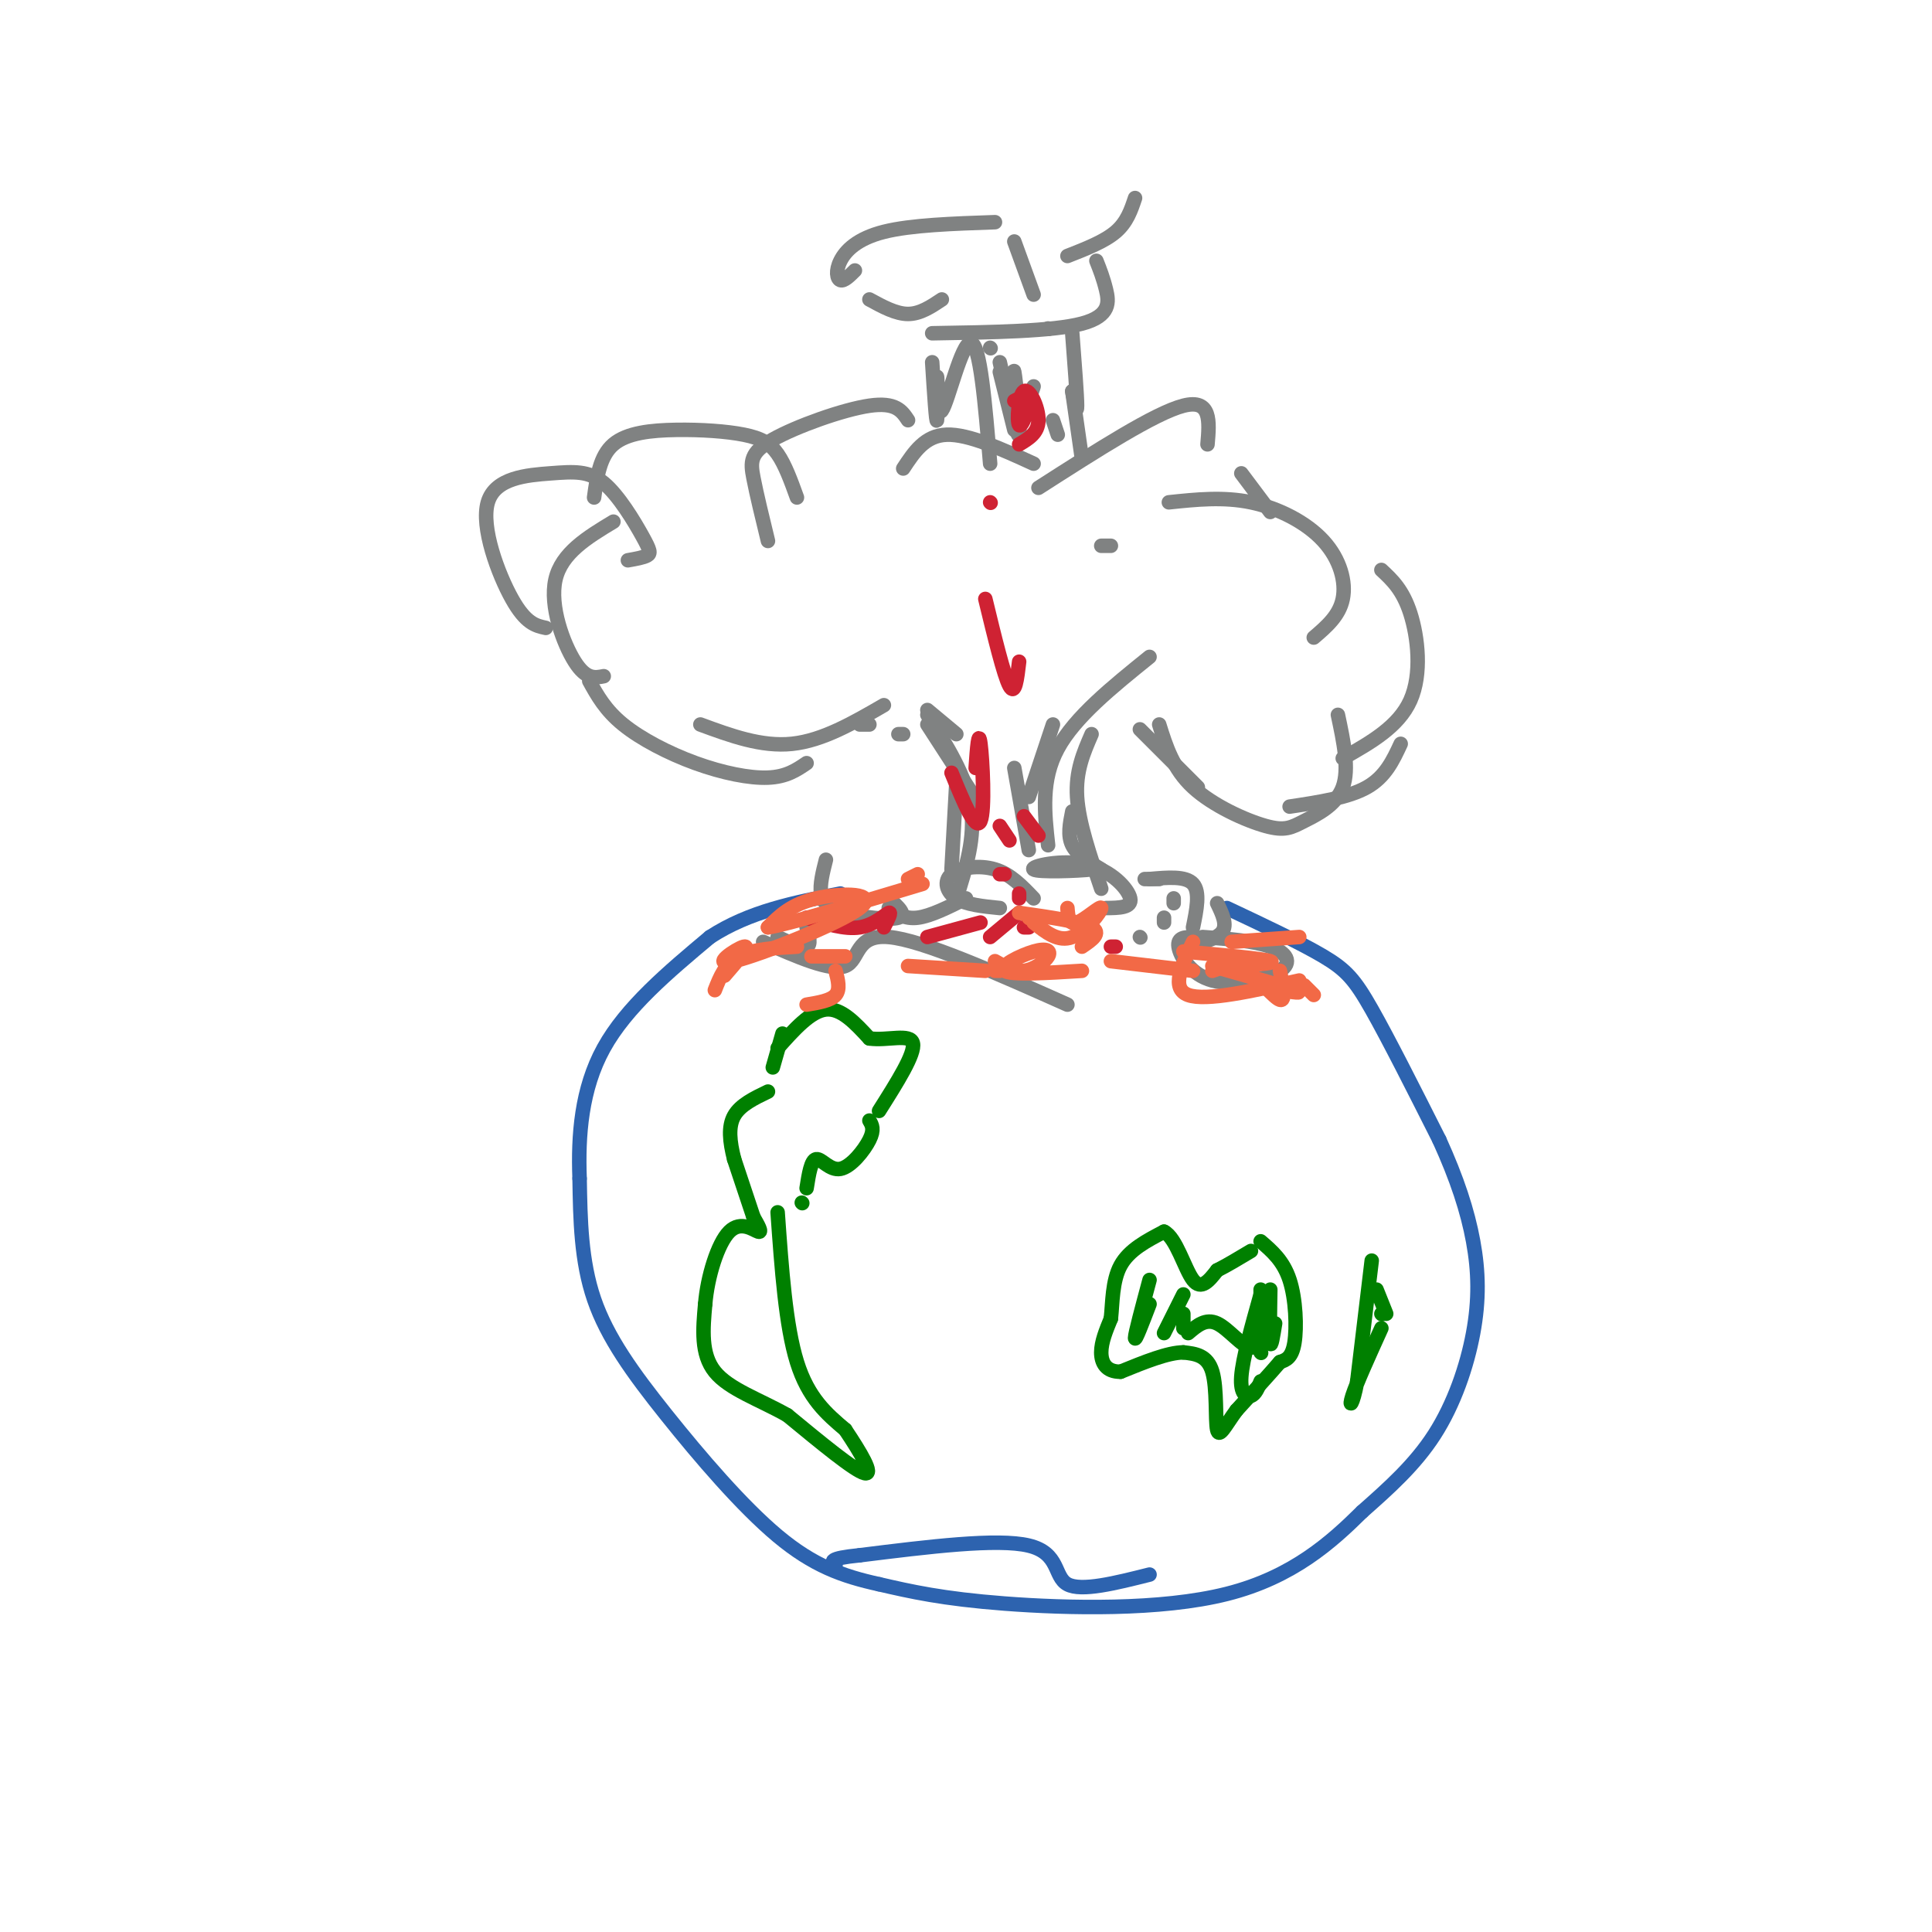 <svg viewBox='0 0 400 400' version='1.1' xmlns='http://www.w3.org/2000/svg' xmlns:xlink='http://www.w3.org/1999/xlink'><g fill='none' stroke='rgb(45,99,175)' stroke-width='3' stroke-linecap='round' stroke-linejoin='round'><path d='M254,188c7.644,3.600 15.289,7.200 20,10c4.711,2.800 6.489,4.800 10,11c3.511,6.200 8.756,16.600 14,27'/><path d='M298,236c3.671,8.065 5.850,14.729 7,21c1.150,6.271 1.271,12.150 0,19c-1.271,6.850 -3.935,14.671 -8,21c-4.065,6.329 -9.533,11.164 -15,16'/><path d='M282,313c-6.226,6.155 -14.292,13.542 -28,17c-13.708,3.458 -33.060,2.988 -46,2c-12.940,-0.988 -19.470,-2.494 -26,-4'/><path d='M182,328c-7.614,-1.671 -13.649,-3.850 -21,-10c-7.351,-6.150 -16.018,-16.271 -23,-25c-6.982,-8.729 -12.281,-16.065 -15,-24c-2.719,-7.935 -2.860,-16.467 -3,-25'/><path d='M120,244c-0.333,-8.867 0.333,-18.533 5,-27c4.667,-8.467 13.333,-15.733 22,-23'/><path d='M147,194c8.167,-5.333 17.583,-7.167 27,-9'/></g>
<g fill='none' stroke='rgb(0,128,0)' stroke-width='3' stroke-linecap='round' stroke-linejoin='round'><path d='M261,257c2.356,2.022 4.711,4.044 6,8c1.289,3.956 1.511,9.844 1,13c-0.511,3.156 -1.756,3.578 -3,4'/><path d='M265,282c-2.000,2.333 -5.500,6.167 -9,10'/><path d='M256,292c-2.310,3.119 -3.583,5.917 -4,4c-0.417,-1.917 0.024,-8.548 -1,-12c-1.024,-3.452 -3.512,-3.726 -6,-4'/><path d='M245,280c-3.167,0.000 -8.083,2.000 -13,4'/><path d='M232,284c-3.000,0.044 -4.000,-1.844 -4,-4c0.000,-2.156 1.000,-4.578 2,-7'/><path d='M230,273c0.356,-3.222 0.244,-7.778 2,-11c1.756,-3.222 5.378,-5.111 9,-7'/><path d='M241,255c2.511,1.222 4.289,7.778 6,10c1.711,2.222 3.356,0.111 5,-2'/><path d='M252,263c2.000,-1.000 4.500,-2.500 7,-4'/><path d='M261,280c0.000,0.000 0.100,0.100 0.1,0.1'/><path d='M261,286c-0.533,1.333 -1.067,2.667 -2,3c-0.933,0.333 -2.267,-0.333 -2,-4c0.267,-3.667 2.133,-10.333 4,-17'/><path d='M261,267c0.000,0.000 0.000,2.000 0,2'/><path d='M262,268c0.000,0.000 0.000,2.000 0,2'/><path d='M263,267c-0.083,4.917 -0.167,9.833 0,11c0.167,1.167 0.583,-1.417 1,-4'/><path d='M262,272c-0.622,3.556 -1.244,7.111 -3,7c-1.756,-0.111 -4.644,-3.889 -7,-5c-2.356,-1.111 -4.178,0.444 -6,2'/><path d='M245,272c0.000,0.000 0.000,3.000 0,3'/><path d='M245,268c0.000,0.000 -4.000,8.000 -4,8'/><path d='M238,270c-1.500,3.917 -3.000,7.833 -3,7c0.000,-0.833 1.500,-6.417 3,-12'/><path d='M161,251c0.833,11.750 1.667,23.500 4,31c2.333,7.500 6.167,10.750 10,14'/><path d='M175,296c3.156,4.711 6.044,9.489 4,9c-2.044,-0.489 -9.022,-6.244 -16,-12'/><path d='M163,293c-5.733,-3.244 -12.067,-5.356 -15,-9c-2.933,-3.644 -2.467,-8.822 -2,-14'/><path d='M146,270c0.452,-5.595 2.583,-12.583 5,-15c2.417,-2.417 5.119,-0.262 6,0c0.881,0.262 -0.060,-1.369 -1,-3'/><path d='M156,252c-0.833,-2.500 -2.417,-7.250 -4,-12'/><path d='M152,240c-0.933,-3.644 -1.267,-6.756 0,-9c1.267,-2.244 4.133,-3.622 7,-5'/><path d='M166,249c0.000,0.000 0.100,0.100 0.1,0.1'/><path d='M167,246c0.458,-2.917 0.917,-5.833 2,-6c1.083,-0.167 2.792,2.417 5,2c2.208,-0.417 4.917,-3.833 6,-6c1.083,-2.167 0.542,-3.083 0,-4'/><path d='M161,217c3.417,-3.833 6.833,-7.667 10,-8c3.167,-0.333 6.083,2.833 9,6'/><path d='M180,215c3.711,0.533 8.489,-1.133 9,1c0.511,2.133 -3.244,8.067 -7,14'/><path d='M160,221c0.000,0.000 2.000,-7.000 2,-7'/><path d='M284,261c0.000,0.000 -3.000,25.000 -3,25'/><path d='M281,286c-0.956,5.178 -1.844,5.622 -1,3c0.844,-2.622 3.422,-8.311 6,-14'/><path d='M286,272c0.000,0.000 0.100,0.100 0.1,0.1'/><path d='M285,267c0.000,0.000 2.000,5.000 2,5'/></g>
<g fill='none' stroke='rgb(45,99,175)' stroke-width='3' stroke-linecap='round' stroke-linejoin='round'><path d='M238,326c-7.067,1.778 -14.133,3.556 -17,2c-2.867,-1.556 -1.533,-6.444 -8,-8c-6.467,-1.556 -20.733,0.222 -35,2'/><path d='M178,322c-6.667,0.667 -5.833,1.333 -5,2'/></g>
<g fill='none' stroke='rgb(128,130,130)' stroke-width='3' stroke-linecap='round' stroke-linejoin='round'><path d='M247,192c0.750,-3.667 1.500,-7.333 0,-9c-1.500,-1.667 -5.250,-1.333 -9,-1'/><path d='M236,194c0.000,0.000 0.100,0.100 0.1,0.1'/><path d='M241,191c0.000,0.000 0.000,-1.000 0,-1'/><path d='M243,187c0.000,0.000 0.000,-1.000 0,-1'/><path d='M240,182c0.000,0.000 -3.000,0.000 -3,0'/><path d='M200,186c-3.667,1.833 -7.333,3.667 -10,4c-2.667,0.333 -4.333,-0.833 -6,-2'/><path d='M184,186c1.935,1.726 3.869,3.452 2,4c-1.869,0.548 -7.542,-0.083 -11,-1c-3.458,-0.917 -4.702,-2.119 -5,-4c-0.298,-1.881 0.351,-4.440 1,-7'/><path d='M207,188c-3.470,-0.345 -6.940,-0.690 -9,-2c-2.060,-1.310 -2.708,-3.583 -1,-5c1.708,-1.417 5.774,-1.976 9,-1c3.226,0.976 5.613,3.488 8,6'/><path d='M223,179c2.880,0.340 5.761,0.679 3,1c-2.761,0.321 -11.163,0.622 -12,0c-0.837,-0.622 5.890,-2.167 11,-1c5.110,1.167 8.603,5.048 9,7c0.397,1.952 -2.301,1.976 -5,2'/><path d='M252,187c1.083,2.250 2.167,4.500 1,6c-1.167,1.500 -4.583,2.250 -8,3'/><path d='M249,194c5.327,0.392 10.654,0.785 14,2c3.346,1.215 4.711,3.254 2,5c-2.711,1.746 -9.499,3.201 -14,2c-4.501,-1.201 -6.715,-5.057 -7,-7c-0.285,-1.943 1.357,-1.971 3,-2'/><path d='M167,192c0.500,1.833 1.000,3.667 0,4c-1.000,0.333 -3.500,-0.833 -6,-2'/><path d='M221,208c-15.000,-6.689 -30.000,-13.378 -37,-14c-7.000,-0.622 -6.000,4.822 -9,6c-3.000,1.178 -10.000,-1.911 -17,-5'/><path d='M228,180c-2.500,-1.500 -5.000,-3.000 -6,-5c-1.000,-2.000 -0.500,-4.500 0,-7'/><path d='M228,184c-2.333,-6.833 -4.667,-13.667 -5,-19c-0.333,-5.333 1.333,-9.167 3,-13'/><path d='M197,180c0.000,0.000 1.000,-18.000 1,-18'/><path d='M198,186c2.000,-6.333 4.000,-12.667 3,-19c-1.000,-6.333 -5.000,-12.667 -9,-19'/><path d='M213,176c0.000,0.000 -3.000,-17.000 -3,-17'/><path d='M217,175c-0.750,-6.750 -1.500,-13.500 2,-20c3.500,-6.500 11.250,-12.750 19,-19'/><path d='M213,165c0.000,0.000 5.000,-15.000 5,-15'/><path d='M203,167c0.000,0.000 -11.000,-17.000 -11,-17'/><path d='M198,152c0.000,0.000 -6.000,-5.000 -6,-5'/><path d='M187,152c0.000,0.000 -1.000,0.000 -1,0'/><path d='M180,150c0.000,0.000 -2.000,0.000 -2,0'/><path d='M183,146c-6.333,3.667 -12.667,7.333 -19,8c-6.333,0.667 -12.667,-1.667 -19,-4'/><path d='M167,158c-2.089,1.423 -4.179,2.845 -8,3c-3.821,0.155 -9.375,-0.958 -15,-3c-5.625,-2.042 -11.321,-5.012 -15,-8c-3.679,-2.988 -5.339,-5.994 -7,-9'/><path d='M125,140c-1.822,0.356 -3.644,0.711 -6,-3c-2.356,-3.711 -5.244,-11.489 -4,-17c1.244,-5.511 6.622,-8.756 12,-12'/><path d='M113,130c-2.071,-0.447 -4.142,-0.895 -7,-6c-2.858,-5.105 -6.504,-14.868 -5,-20c1.504,-5.132 8.157,-5.635 13,-6c4.843,-0.365 7.875,-0.593 11,2c3.125,2.593 6.341,8.006 8,11c1.659,2.994 1.760,3.570 1,4c-0.760,0.430 -2.380,0.715 -4,1'/><path d='M123,103c0.593,-4.297 1.187,-8.593 4,-11c2.813,-2.407 7.847,-2.923 13,-3c5.153,-0.077 10.426,0.287 14,1c3.574,0.713 5.450,1.775 7,4c1.550,2.225 2.775,5.612 4,9'/><path d='M159,112c-1.173,-4.815 -2.345,-9.631 -3,-13c-0.655,-3.369 -0.792,-5.292 4,-8c4.792,-2.708 14.512,-6.202 20,-7c5.488,-0.798 6.744,1.101 8,3'/><path d='M187,97c2.250,-3.417 4.500,-6.833 9,-7c4.500,-0.167 11.250,2.917 18,6'/><path d='M242,104c5.643,-0.595 11.286,-1.190 17,0c5.714,1.190 11.500,4.167 15,8c3.500,3.833 4.714,8.524 4,12c-0.714,3.476 -3.357,5.738 -6,8'/><path d='M286,118c2.222,2.067 4.444,4.133 6,9c1.556,4.867 2.444,12.533 0,18c-2.444,5.467 -8.222,8.733 -14,12'/><path d='M290,154c-1.583,3.417 -3.167,6.833 -7,9c-3.833,2.167 -9.917,3.083 -16,4'/><path d='M236,151c0.000,0.000 12.000,12.000 12,12'/><path d='M240,150c1.437,4.590 2.874,9.180 7,13c4.126,3.820 10.941,6.869 15,8c4.059,1.131 5.362,0.343 8,-1c2.638,-1.343 6.611,-3.241 8,-7c1.389,-3.759 0.195,-9.380 -1,-15'/><path d='M230,113c0.000,0.000 -2.000,0.000 -2,0'/><path d='M215,101c12.083,-7.750 24.167,-15.500 30,-17c5.833,-1.500 5.417,3.250 5,8'/><path d='M257,98c0.000,0.000 6.000,8.000 6,8'/><path d='M219,90c0.000,0.000 -1.000,-3.000 -1,-3'/><path d='M210,89c0.000,0.000 -3.000,-12.000 -3,-12'/><path d='M205,72c0.000,0.000 0.100,0.100 0.1,0.1'/><path d='M207,75c1.815,8.077 3.631,16.155 4,15c0.369,-1.155 -0.708,-11.542 -1,-13c-0.292,-1.458 0.202,6.012 1,8c0.798,1.988 1.899,-1.506 3,-5'/><path d='M224,95c0.000,0.000 -2.000,-14.000 -2,-14'/><path d='M222,81c0.500,2.500 1.000,5.000 1,3c0.000,-2.000 -0.500,-8.500 -1,-15'/><path d='M205,96c-1.043,-12.455 -2.086,-24.909 -4,-25c-1.914,-0.091 -4.699,12.182 -6,14c-1.301,1.818 -1.120,-6.818 -1,-7c0.120,-0.182 0.177,8.091 0,9c-0.177,0.909 -0.589,-5.545 -1,-12'/><path d='M217,68c0.000,0.000 0.100,0.100 0.1,0.1'/><path d='M193,69c12.489,-0.200 24.978,-0.400 31,-2c6.022,-1.600 5.578,-4.600 5,-7c-0.578,-2.400 -1.289,-4.200 -2,-6'/><path d='M195,62c-2.250,1.500 -4.500,3.000 -7,3c-2.500,0.000 -5.250,-1.500 -8,-3'/><path d='M177,56c-1.137,1.131 -2.274,2.262 -3,2c-0.726,-0.262 -1.042,-1.917 0,-4c1.042,-2.083 3.440,-4.595 9,-6c5.560,-1.405 14.280,-1.702 23,-2'/><path d='M214,61c0.000,0.000 -4.000,-11.000 -4,-11'/><path d='M221,53c3.833,-1.500 7.667,-3.000 10,-5c2.333,-2.000 3.167,-4.500 4,-7'/></g>
<g fill='none' stroke='rgb(207,34,51)' stroke-width='3' stroke-linecap='round' stroke-linejoin='round'><path d='M211,185c0.000,0.000 0.000,1.000 0,1'/><path d='M215,173c0.000,0.000 -3.000,-4.000 -3,-4'/><path d='M209,174c0.000,0.000 -2.000,-3.000 -2,-3'/><path d='M197,160c2.511,6.111 5.022,12.222 6,10c0.978,-2.222 0.422,-12.778 0,-16c-0.422,-3.222 -0.711,0.889 -1,5'/><path d='M205,104c0.000,0.000 0.100,0.100 0.1,0.1'/><path d='M211,137c-0.417,3.583 -0.833,7.167 -2,5c-1.167,-2.167 -3.083,-10.083 -5,-18'/><path d='M207,181c0.000,0.000 1.000,0.000 1,0'/><path d='M211,189c0.000,0.000 -6.000,5.000 -6,5'/><path d='M231,196c0.000,0.000 -1.000,0.000 -1,0'/><path d='M213,192c0.000,0.000 -1.000,0.000 -1,0'/><path d='M203,191c0.000,0.000 -11.000,3.000 -11,3'/><path d='M183,192c0.844,-1.644 1.689,-3.289 1,-3c-0.689,0.289 -2.911,2.511 -6,3c-3.089,0.489 -7.044,-0.756 -11,-2'/><path d='M210,83c1.494,-0.818 2.989,-1.636 3,0c0.011,1.636 -1.461,5.727 -2,5c-0.539,-0.727 -0.145,-6.273 1,-7c1.145,-0.727 3.041,3.364 3,6c-0.041,2.636 -2.021,3.818 -4,5'/></g>
<g fill='none' stroke='rgb(242,105,70)' stroke-width='3' stroke-linecap='round' stroke-linejoin='round'><path d='M213,190c0.000,0.000 0.100,0.100 0.1,0.1'/><path d='M221,188c0.149,1.804 0.298,3.607 2,3c1.702,-0.607 4.958,-3.625 5,-3c0.042,0.625 -3.131,4.893 -6,6c-2.869,1.107 -5.435,-0.946 -8,-3'/><path d='M211,189c6.417,0.917 12.833,1.833 15,3c2.167,1.167 0.083,2.583 -2,4'/><path d='M245,197c8.250,0.750 16.500,1.500 18,2c1.500,0.500 -3.750,0.750 -9,1'/><path d='M251,200c7.333,2.083 14.667,4.167 17,5c2.333,0.833 -0.333,0.417 -3,0'/><path d='M265,201c0.622,3.200 1.244,6.400 0,6c-1.244,-0.400 -4.356,-4.400 -7,-6c-2.644,-1.600 -4.822,-0.800 -7,0'/><path d='M206,201c0.000,0.000 1.000,0.000 1,0'/><path d='M204,201c0.000,0.000 -16.000,-1.000 -16,-1'/><path d='M175,198c0.000,0.000 -7.000,0.000 -7,0'/><path d='M173,201c0.500,1.917 1.000,3.833 0,5c-1.000,1.167 -3.500,1.583 -6,2'/><path d='M165,196c-4.583,0.250 -9.167,0.500 -12,2c-2.833,1.500 -3.917,4.250 -5,7'/><path d='M150,202c2.761,-3.183 5.522,-6.367 4,-6c-1.522,0.367 -7.325,4.284 -2,3c5.325,-1.284 21.780,-7.769 26,-11c4.220,-3.231 -3.794,-3.209 -9,-2c-5.206,1.209 -7.603,3.604 -10,6'/><path d='M159,192c3.667,-0.500 17.833,-4.750 32,-9'/><path d='M189,182c0.000,0.000 0.100,0.100 0.1,0.1'/><path d='M188,182c0.000,0.000 2.000,-1.000 2,-1'/><path d='M247,195c-2.333,4.833 -4.667,9.667 -1,11c3.667,1.333 13.333,-0.833 23,-3'/><path d='M270,204c0.000,0.000 2.000,2.000 2,2'/><path d='M269,194c0.000,0.000 -14.000,1.000 -14,1'/><path d='M224,201c-7.321,0.456 -14.641,0.912 -16,0c-1.359,-0.912 3.244,-3.193 6,-4c2.756,-0.807 3.665,-0.140 3,1c-0.665,1.140 -2.904,2.754 -5,3c-2.096,0.246 -4.048,-0.877 -6,-2'/><path d='M230,199c0.000,0.000 17.000,2.000 17,2'/></g>
</svg>